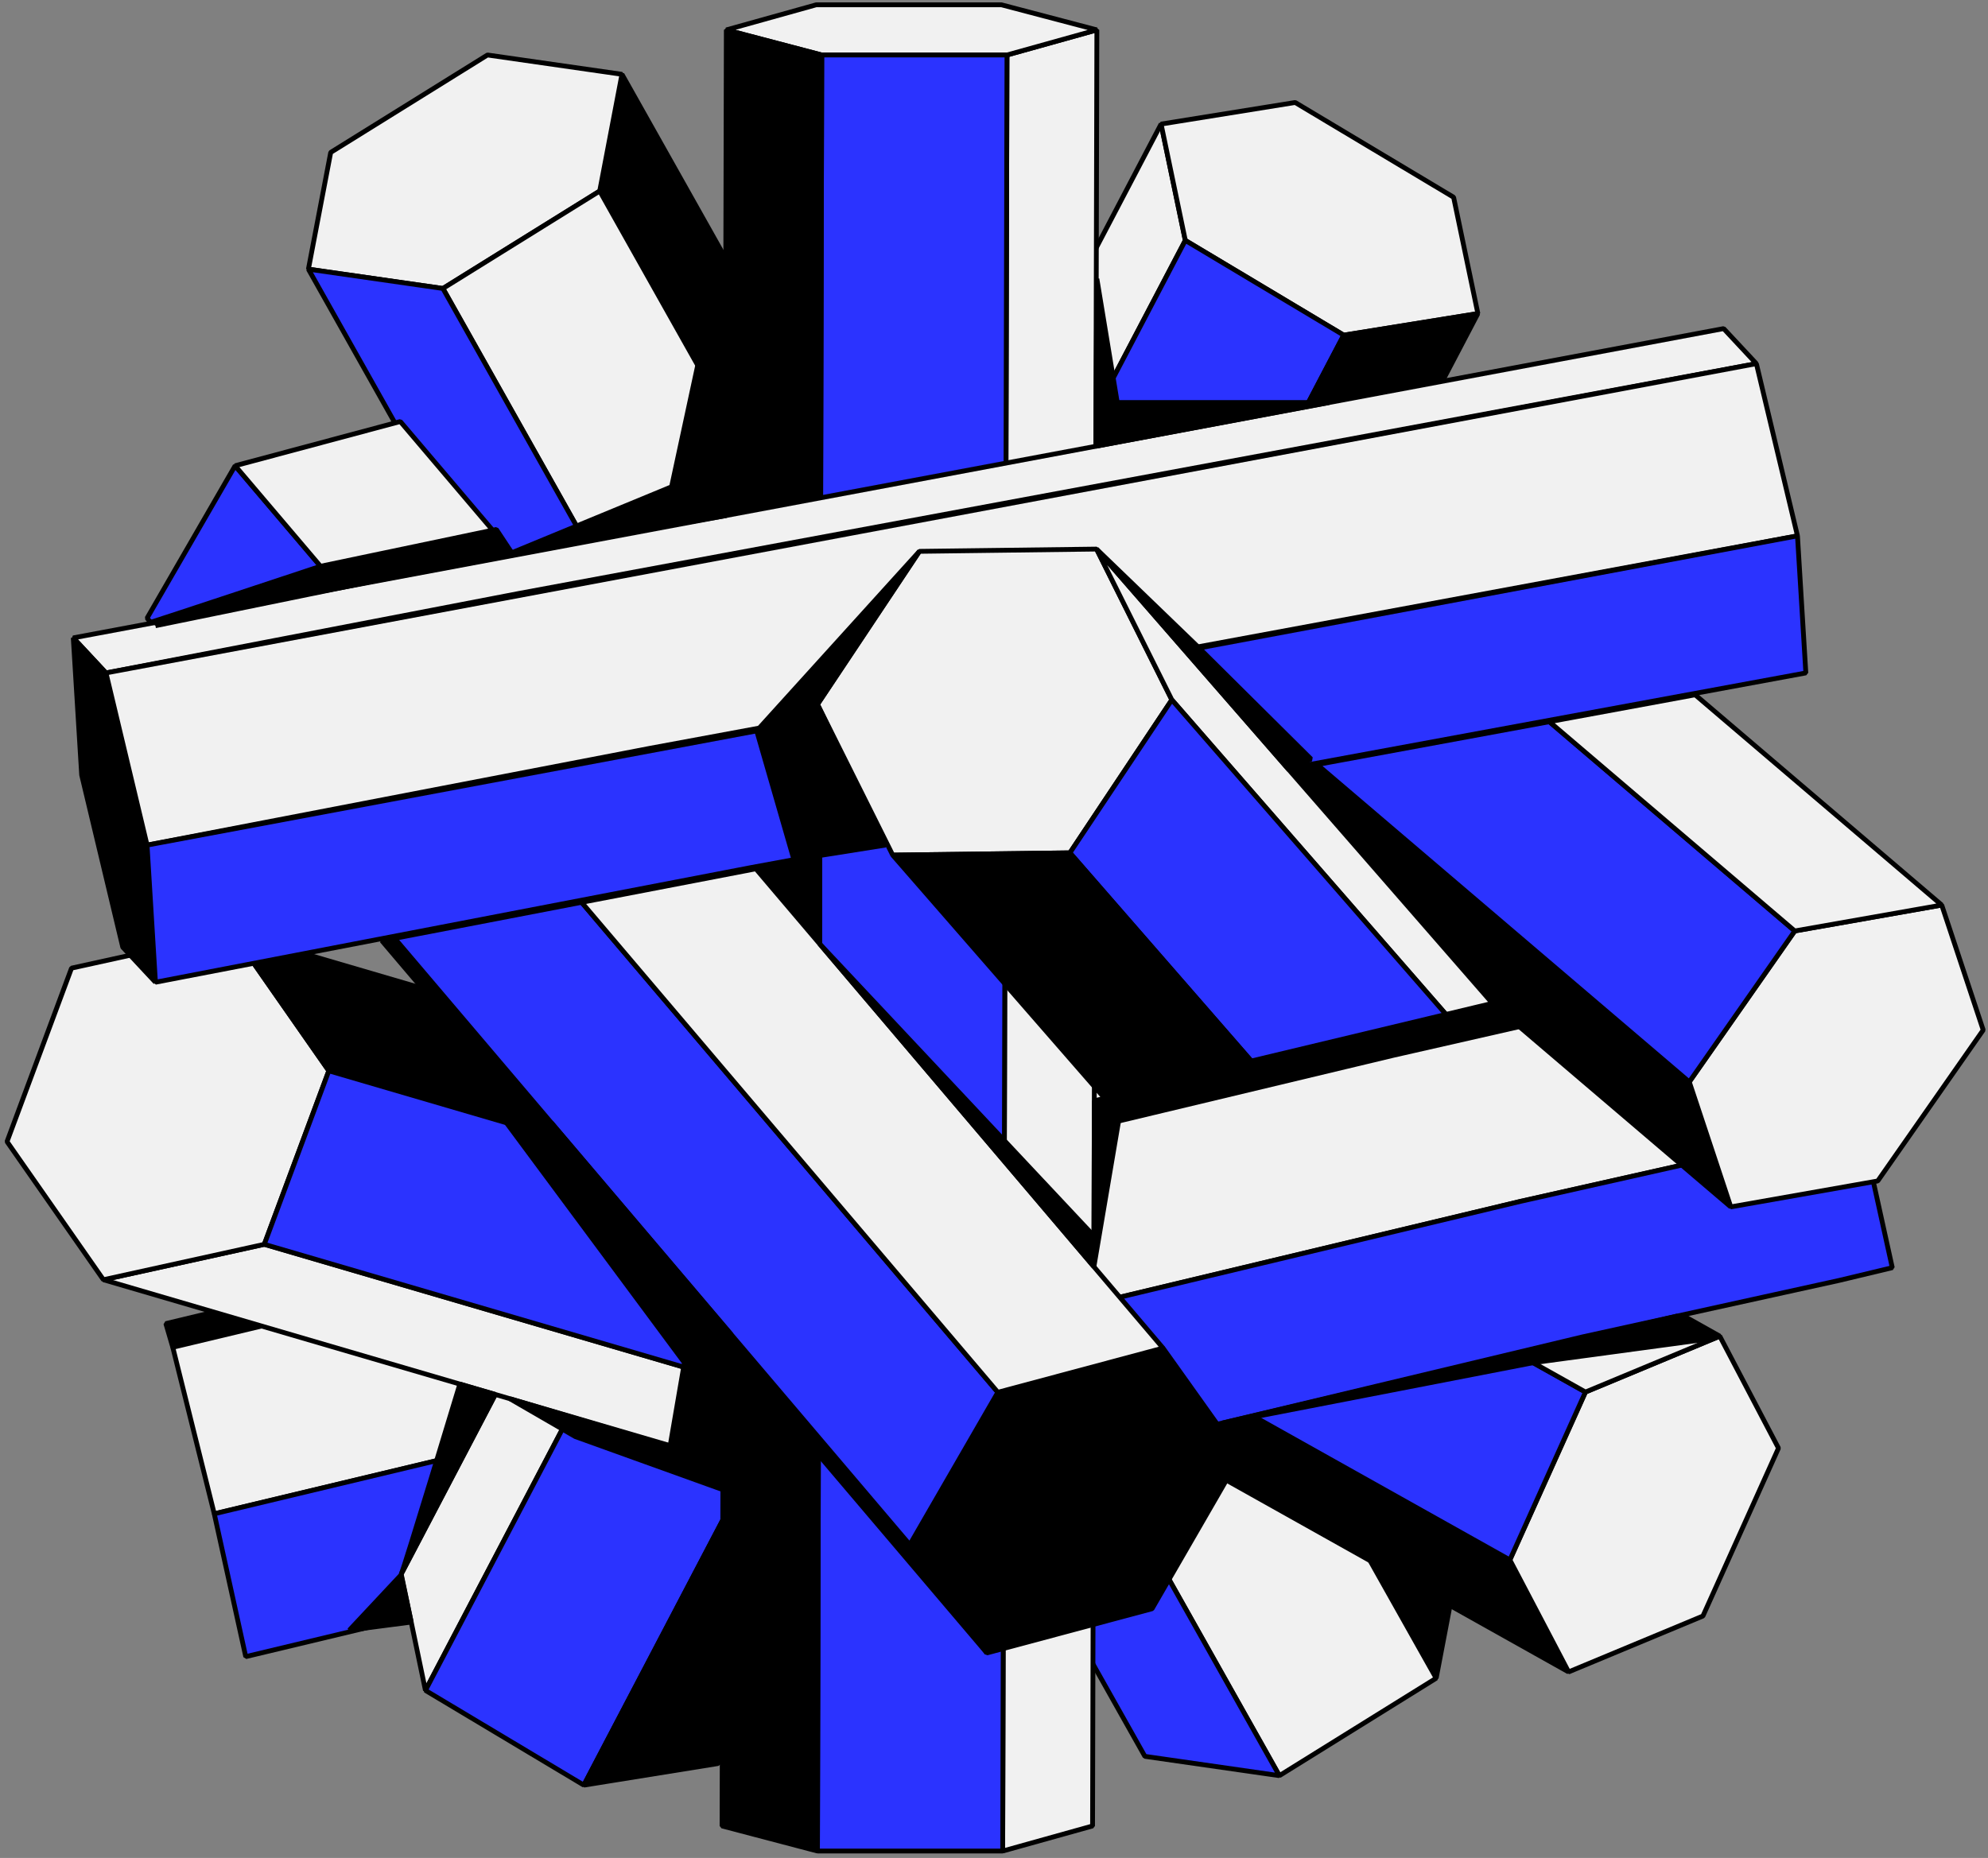 <svg width="414" height="387" viewBox="0 0 414 387" fill="none" xmlns="http://www.w3.org/2000/svg">
<rect x="0" y="0" width="414" height="387" fill="#808080" stroke="none"/>
<path d="M129.527 15.477L303.721 325.244L299.084 349.561L124.891 39.793L129.527 15.477Z" fill="black" stroke="black" stroke-miterlimit="10" stroke-linejoin="bevel"/>
<path d="M101.517 11.453L129.523 15.476L124.886 39.792L92.235 60.086L64.225 56.063L68.87 31.747L101.517 11.453Z" fill="#F1F1F1" stroke="black" stroke-miterlimit="10" stroke-linejoin="bevel"/>
<path d="M124.889 39.793L299.083 349.561L266.432 369.855L92.238 60.087L124.889 39.793Z" fill="#F1F1F1" stroke="black" stroke-miterlimit="10" stroke-linejoin="bevel"/>
<path d="M92.235 60.087L266.429 369.855L238.418 365.832L64.225 56.065L92.235 60.087Z" fill="#2B33FF" stroke="black" stroke-miterlimit="10" stroke-linecap="round" stroke-linejoin="bevel"/>
<path d="M242.643 284.688L222.038 289.618L326.661 348.247L314.429 324.916L242.643 284.688Z" fill="black" stroke="black" stroke-miterlimit="10" stroke-linejoin="bevel"/>
<path d="M330.174 289.952L314.43 324.917L326.662 348.247L354.633 336.608L370.368 301.638L358.141 278.312L330.174 289.952Z" fill="#F1F1F1" stroke="black" stroke-miterlimit="10" stroke-linejoin="bevel"/>
<path d="M279.569 275.855L242.64 284.687L314.426 324.916L330.17 289.951L297.402 271.586L279.569 275.855Z" fill="#2B33FF" stroke="black" stroke-miterlimit="10" stroke-linecap="round" stroke-linejoin="bevel"/>
<path d="M297.407 271.586L330.175 289.951L358.142 278.312L331.563 263.416L310.448 268.468L297.407 271.586Z" fill="#F1F1F1" stroke="black" stroke-miterlimit="10" stroke-linejoin="bevel"/>
<path d="M376.779 194.68L286.243 215.32L276.572 217.634L236.027 227.335L205.154 234.723L34.537 275.695L35.982 280.63L209.077 239.221L239.95 231.833L280.491 222.132L290.162 219.818L378.876 199.615L376.779 194.68Z" fill="black" stroke="black" stroke-miterlimit="10" stroke-linejoin="bevel"/>
<path d="M378.876 199.615L290.161 219.818L280.49 222.132L239.95 231.834L209.077 239.221L35.981 280.631L44.623 315.315L235.573 269.632L266.446 262.244L306.991 252.547L316.662 250.233L387.522 234.299L378.876 199.615Z" fill="#F1F1F1" stroke="black" stroke-miterlimit="10" stroke-linejoin="bevel"/>
<path d="M387.52 234.297L316.66 250.231L306.989 252.545L266.445 262.242L235.571 269.63L44.622 315.313L51.174 345.066L258.153 295.546L289.027 288.163L329.571 278.462L382.962 266.71L394.069 264.05L387.52 234.297Z" fill="#2B33FF" stroke="black" stroke-miterlimit="10" stroke-linecap="round" stroke-linejoin="bevel"/>
<path d="M241.793 25.842L83.551 327.863L88.598 352.097L246.841 50.076L241.793 25.842Z" fill="#F1F1F1" stroke="black" stroke-miterlimit="10" stroke-linejoin="bevel"/>
<path d="M269.724 21.348L241.796 25.842L246.843 50.076L279.832 69.812L307.768 65.314L302.712 41.084L269.724 21.348Z" fill="#F1F1F1" stroke="black" stroke-miterlimit="10" stroke-linejoin="bevel"/>
<path d="M246.841 50.076L88.599 352.097L121.587 371.833L279.829 69.812L246.841 50.076Z" fill="#2B33FF" stroke="black" stroke-miterlimit="10" stroke-linecap="round" stroke-linejoin="bevel"/>
<path d="M279.83 69.811L121.588 371.832L149.524 367.334L307.767 65.312L279.83 69.811Z" fill="black" stroke="black" stroke-miterlimit="10" stroke-linejoin="bevel"/>
<path d="M55.044 259.18L198.261 301.117L164.753 308.496L21.537 266.559L55.044 259.18Z" fill="#F1F1F1" stroke="black" stroke-miterlimit="10" stroke-linejoin="bevel"/>
<path d="M48.404 194.277L68.478 223.044L55.044 259.182L21.536 266.56L1.463 237.793L14.897 201.656L48.404 194.277Z" fill="#F1F1F1" stroke="black" stroke-miterlimit="10" stroke-linejoin="bevel"/>
<path d="M48.405 194.275L191.618 236.217L211.691 264.98L68.479 223.042L48.405 194.275Z" fill="black" stroke="black" stroke-miterlimit="10" stroke-linejoin="bevel"/>
<path d="M68.477 223.041L211.689 264.978L198.259 301.116L55.042 259.178L68.477 223.041Z" fill="#2B33FF" stroke="black" stroke-miterlimit="10" stroke-linecap="round" stroke-linejoin="bevel"/>
<path d="M228.421 6.229L227.526 380.334L208.81 385.559L209.701 11.453L228.421 6.229Z" fill="#F1F1F1" stroke="black" stroke-miterlimit="10" stroke-linejoin="bevel"/>
<path d="M208.552 1L228.422 6.229L209.703 11.454H171.126L151.256 6.229L169.976 1H208.552Z" fill="#F1F1F1" stroke="black" stroke-miterlimit="10" stroke-linejoin="bevel"/>
<path d="M209.701 11.453L208.811 385.558H170.234L171.125 11.453H209.701Z" fill="#2B33FF" stroke="black" stroke-miterlimit="10" stroke-linecap="round" stroke-linejoin="bevel"/>
<path d="M171.127 11.453L170.236 385.559L150.366 380.334L151.257 6.229L171.127 11.453Z" fill="black" stroke="black" stroke-miterlimit="10" stroke-linejoin="bevel"/>
<path d="M107.913 123.637L365.76 75.744L358.948 68.443L15.258 132.863L22.07 140.168L107.913 123.637Z" fill="#F1F1F1" stroke="black" stroke-miterlimit="10" stroke-linejoin="bevel"/>
<path d="M22.07 140.169L15.258 132.863L17.006 161.427L25.561 197.287L32.373 204.593L30.626 176.033L22.07 140.169Z" fill="black" stroke="black" stroke-miterlimit="10" stroke-linejoin="bevel"/>
<path d="M57.419 170.871L30.629 176.031L22.074 140.166L365.764 75.742L374.324 111.611L135.299 155.875L57.419 170.871Z" fill="#F1F1F1" stroke="black" stroke-miterlimit="10" stroke-linejoin="bevel"/>
<path d="M30.627 176.033L32.374 204.592L78.507 195.704L156.387 180.709L376.065 140.168L374.322 111.613L30.627 176.033Z" fill="#2B33FF" stroke="black" stroke-miterlimit="10" stroke-linecap="round" stroke-linejoin="bevel"/>
<path d="M274.287 159.25L256.286 162.572L360.433 251.386L351.791 225.348L274.287 159.25Z" fill="black" stroke="black" stroke-miterlimit="10" stroke-linejoin="bevel"/>
<path d="M404.365 188.514L373.759 193.912L351.792 225.347L360.433 251.385L391.039 245.987L413.002 214.547L404.365 188.514Z" fill="#F1F1F1" stroke="black" stroke-miterlimit="10" stroke-linejoin="bevel"/>
<path d="M274.29 159.249L351.793 225.347L373.761 193.911L322.654 150.326L274.29 159.249Z" fill="#2B33FF" stroke="black" stroke-miterlimit="10" stroke-linecap="round" stroke-linejoin="bevel"/>
<path d="M373.76 193.911L404.365 188.514L353.016 144.721L322.653 150.326L373.76 193.911Z" fill="#F1F1F1" stroke="black" stroke-miterlimit="10" stroke-linejoin="bevel"/>
<path d="M70.297 122.122L48.965 97.01L30.627 128.757L31.362 129.622L70.297 122.122Z" fill="#2B33FF" stroke="black" stroke-miterlimit="10" stroke-linecap="round" stroke-linejoin="bevel"/>
<path d="M106.581 115.139L83.363 87.799L48.964 97.011L70.296 122.124L106.581 115.139Z" fill="#F1F1F1" stroke="black" stroke-miterlimit="10" stroke-linejoin="bevel"/>
<path d="M82.193 195.447L79.533 195.958L205.513 344.295L189.467 321.757L82.193 195.447Z" fill="black" stroke="black" stroke-miterlimit="10" stroke-linejoin="bevel"/>
<path d="M207.806 290.007L189.467 321.759L205.513 344.297L239.912 335.089L258.255 303.338L242.2 280.799L207.806 290.007Z" fill="black" stroke="black" stroke-miterlimit="10" stroke-linejoin="bevel"/>
<path d="M82.192 195.447L189.466 321.757L207.805 290.005L121.128 187.947L82.192 195.447Z" fill="#2B33FF" stroke="black" stroke-miterlimit="10" stroke-linecap="round" stroke-linejoin="bevel"/>
<path d="M207.804 290.006L242.198 280.798L157.411 180.963L121.126 187.948L207.804 290.006Z" fill="#F1F1F1" stroke="black" stroke-miterlimit="10" stroke-linejoin="bevel"/>
<path d="M244.037 145.77L228.362 114.369L191.464 114.841L170.24 146.713L185.906 178.11L222.809 177.638L244.037 145.77Z" fill="#F1F1F1" stroke="black" stroke-miterlimit="10" stroke-linejoin="bevel"/>
<path d="M301.13 211.299L310.801 208.985L228.362 114.371L244.037 145.772L301.13 211.299Z" fill="#F1F1F1" stroke="black" stroke-miterlimit="10" stroke-linejoin="bevel"/>
<path d="M244.034 145.771L222.806 177.64L260.582 221L301.127 211.299L244.034 145.771Z" fill="#2B33FF" stroke="black" stroke-miterlimit="10" stroke-linecap="round" stroke-linejoin="bevel"/>
<path d="M222.809 177.641L185.906 178.112L229.712 228.388L260.585 221.001L222.809 177.641Z" fill="black" stroke="black" stroke-miterlimit="10" stroke-linejoin="bevel"/>
<path d="M150.366 52.537L139.851 101.395L106.577 115.136L151.257 107.381L150.366 52.537Z" fill="black" stroke="black" stroke-miterlimit="10" stroke-linejoin="bevel"/>
<path d="M228.427 58.072L232.67 83.842H276.8L228.219 92.947L228.427 58.072Z" fill="black" stroke="black" stroke-miterlimit="10" stroke-linejoin="bevel"/>
<path d="M31.36 129.622C31.901 129.518 66.749 117.948 66.749 117.948L103.358 110.275L106.576 115.137L32.368 130.331" fill="black"/>
<path d="M31.36 129.622C31.901 129.518 66.749 117.948 66.749 117.948L103.358 110.275L106.576 115.137L32.368 130.331" stroke="black" stroke-miterlimit="10" stroke-linejoin="bevel"/>
<path d="M191.462 114.842L157.587 152.233L165.329 179.054L184.364 176.031L170.238 146.714L191.462 114.842Z" fill="black" stroke="black" stroke-miterlimit="10" stroke-linejoin="bevel"/>
<path d="M235.509 227.951L232.952 233.505L227.805 263.846L227.892 229.357L235.509 227.951Z" fill="black" stroke="black" stroke-miterlimit="10" stroke-linejoin="bevel"/>
<path d="M228.36 114.371L249.389 134.652L273.018 158.099L268.407 160.335L228.36 114.371Z" fill="black" stroke="black" stroke-miterlimit="10" stroke-linejoin="bevel"/>
<path d="M105.468 233.873L142.527 283.838L139.56 301.117C139.56 301.117 150.55 304.768 150.55 304.551C150.55 304.335 152.211 277.886 152.211 277.886L114.832 233.873H105.468Z" fill="black" stroke="black" stroke-miterlimit="10" stroke-linejoin="bevel"/>
<path d="M254.556 296.408L319.283 283.839L357.362 278.683L349.239 274.133L254.556 296.408Z" fill="black" stroke="black" stroke-miterlimit="10" stroke-linejoin="bevel"/>
<path d="M170.687 196.59L227.823 257.463L227.806 263.847L170.687 196.59Z" fill="black" stroke="black" stroke-miterlimit="10" stroke-linejoin="bevel"/>
<path d="M106.199 291.352L119.815 299.236L150.368 310.231L150.549 304.552L106.199 291.352Z" fill="black" stroke="black" stroke-miterlimit="10" stroke-linejoin="bevel"/>
<path d="M83.551 327.864C84.178 326.666 95.766 288.293 95.766 288.293L103.149 290.456L83.551 327.864Z" fill="black" stroke="black" stroke-miterlimit="10" stroke-linejoin="bevel"/>
<path d="M83.53 328.033L72.752 339.547L85.637 337.869L83.53 328.033Z" fill="black" stroke="black" stroke-miterlimit="10" stroke-linejoin="bevel"/>
</svg>

